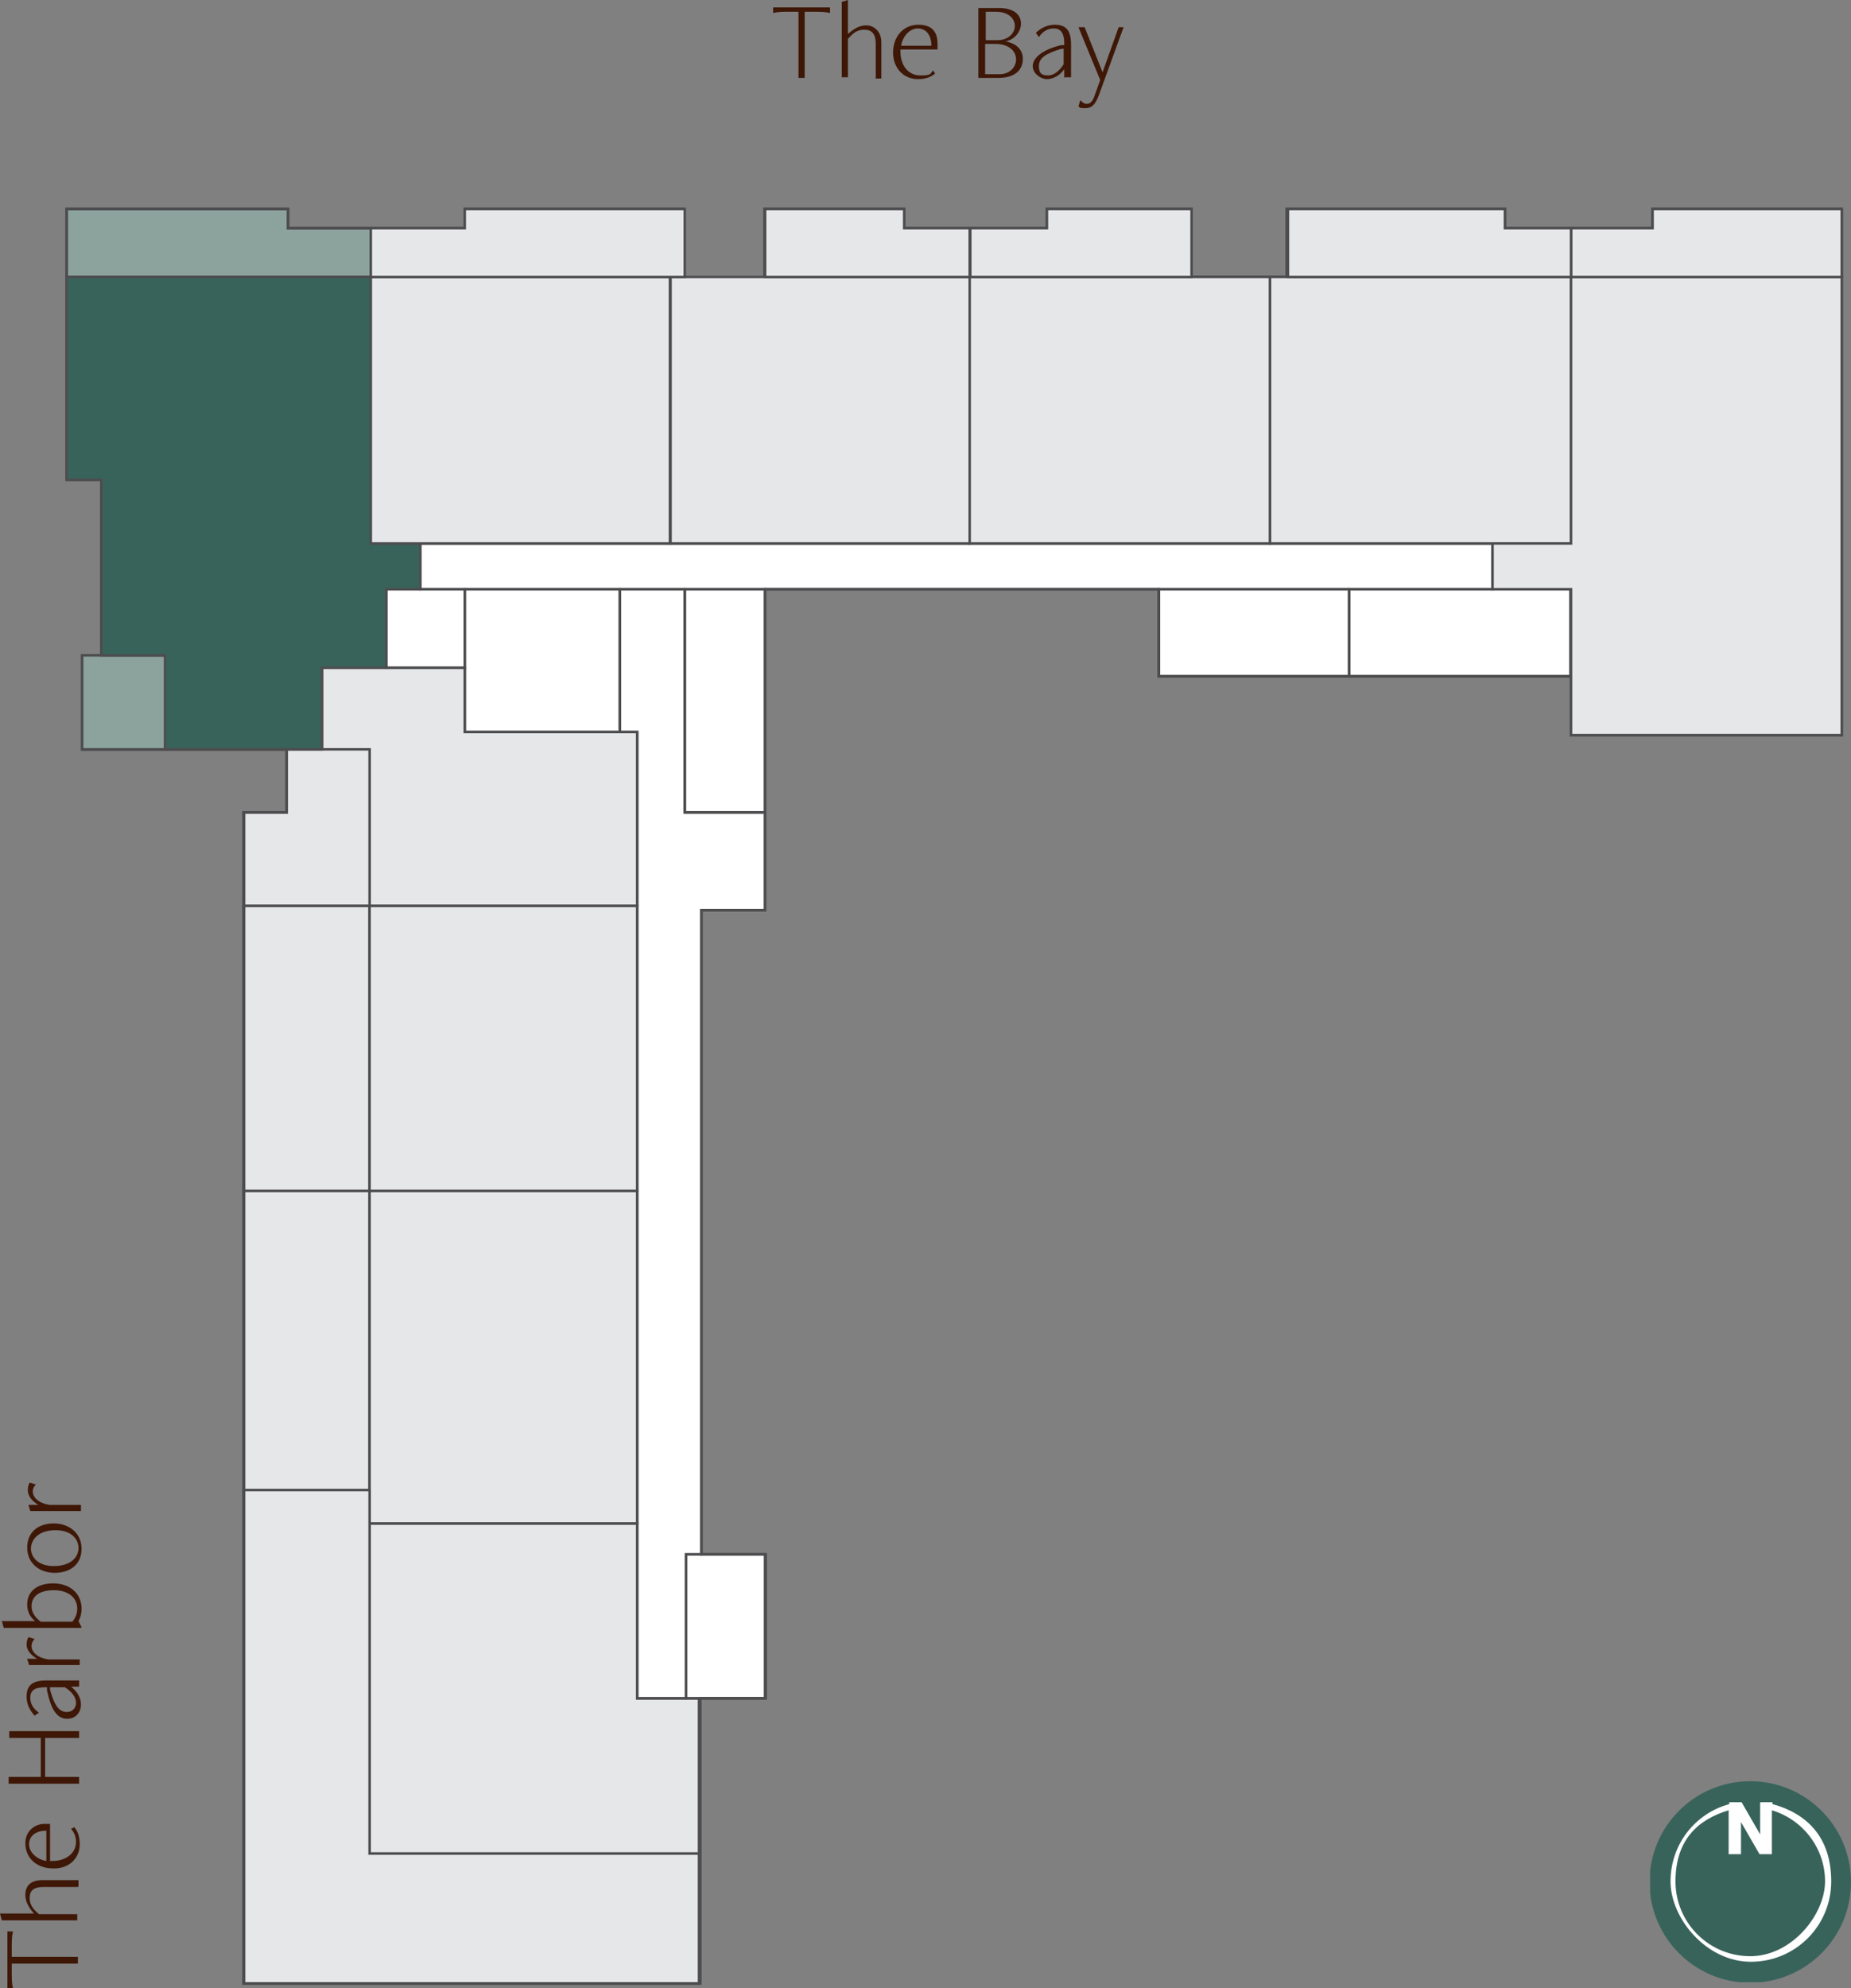 <?xml version="1.0" encoding="UTF-8"?>
<svg id="Artwork" xmlns="http://www.w3.org/2000/svg" xmlns:xlink="http://www.w3.org/1999/xlink" viewBox="0 0 299.5 321.6">
  <rect x="0" y="0" width="299.5" height="321.6" fill="#808080" stroke="none"/>
  <defs>
    <style>
      .cls-1, .cls-2 {
        fill: none;
      }

      .cls-3, .cls-4, .cls-2, .cls-5, .cls-6 {
        stroke: #4d4d4f;
        stroke-miterlimit: 10;
        stroke-width: .4px;
      }

      .cls-3, .cls-7 {
        fill: #38635a;
      }

      .cls-4, .cls-8 {
        fill: #fff;
      }

      .cls-9 {
        clip-path: url(#clippath-1);
      }

      .cls-10 {
        fill: #3e1707;
      }

      .cls-5 {
        fill: #8ca29d;
      }

      .cls-6 {
        fill: #e6e7e8;
      }

      .cls-11 {
        clip-path: url(#clippath);
      }
    </style>
    <clipPath id="clippath">
      <rect class="cls-1" x="267" y="288.1" width="32.5" height="32.5"/>
    </clipPath>
    <clipPath id="clippath-1">
      <rect class="cls-1" x="270.3" y="291.5" width="26" height="25.8"/>
    </clipPath>
  </defs>
  <polygon class="cls-4" points="39.4 320.8 39.4 131.4 46.4 131.4 46.4 121.2 13.3 121.2 13.3 106 16.4 106 16.4 77.6 10.8 77.6 10.8 33.8 46.6 33.8 46.6 36.9 75.2 36.9 75.2 33.8 110.6 33.8 110.6 44.9 123.7 44.9 123.7 33.8 146.3 33.8 146.3 36.9 169.4 36.9 169.4 33.8 192.8 33.8 192.8 44.8 208.2 44.8 208.2 33.8 243.5 33.8 243.5 36.9 267.4 36.9 267.4 33.8 298 33.8 298 118.9 254.2 118.9 254.2 109.4 187.5 109.4 187.5 95.3 123.8 95.3 123.8 147.2 113.5 147.2 113.5 251.4 123.8 251.4 123.8 274.7 113.3 274.7 113.3 320.8 39.4 320.8"/>
  <g>
    <path class="cls-10" d="M129.2,12.6V1.9h-1.2c-1.3,0-2.1,0-2.9.2v-.9h9.2v.9c-.8-.2-1.6-.2-2.9-.2h-1.2v10.7h-1.1.1,0Z"/>
    <path class="cls-10" d="M141.7,12.6v-5.5c0-1.7-.7-2.3-1.9-2.3s-1.9.7-2.6,1.5v6.2h-1V.3l1-.3v5.5h0c1-.9,1.9-1.4,3-1.4s2.4.9,2.4,2.7v5.9h-1l.1-.1Z"/>
    <path class="cls-10" d="M151.3,11.9c-.7.6-1.6.9-2.8.9-2.3,0-4-1.8-4-4.3s1.6-4.5,4.1-4.5,3.1,1.5,3.1,3.1,0,.6,0,.9h-6v.4c0,2.1,1.2,3.8,3.2,3.8s1.5-.3,2.1-.8l.3.5h0ZM150.7,7.4c0-1.9-1-2.8-2.2-2.8s-2.4,1.1-2.7,2.8c0,0,4.9,0,4.9,0Z"/>
    <path class="cls-10" d="M158.3,12.6V1.3h3c2.9-.1,3.9,1.2,3.9,2.5s-1,2.6-2.5,2.9h0c1.7.3,2.8,1.3,2.8,2.8,0,2-1.5,3.2-4.3,3.1h-3,.1ZM161.4,6.5c1.7,0,2.8-1.1,2.8-2.3s-1-2.3-3.1-2.3h-1.6v4.6h2-.1,0ZM161.8,12c1.3,0,2.6-.9,2.6-2.4s-1.4-2.5-3.3-2.5h-1.7v4.9h2.4Z"/>
    <path class="cls-10" d="M172.2,12.6v-1.4h0c-.7,1-1.8,1.6-2.8,1.6s-2.3-.9-2.3-2.1,1.3-2.6,4.6-3.4h.5v-.3c0-1.8-.7-2.4-1.7-2.4s-1.8.5-2.4,1.4l-.5-.7c1-.9,2-1.3,3.1-1.3,2,0,2.6,1.2,2.6,3.2v5.3h-1l-.1.1h0ZM172.2,7.9h-.5c-2.6.8-3.6,1.5-3.6,2.8s.6,1.5,1.5,1.5,1.8-.7,2.5-1.8v-2.4h0s.1-.1.1-.1Z"/>
    <path class="cls-10" d="M178,12.9l-3.5-8.5h1l2.9,7.3,2.6-7.3h.8l-4,11c-.6,1.6-1.2,2.1-2.2,2.1s-.8-.1-1.1-.3l.3-1c.3.3.6.6,1,.6.6,0,1-.4,1.3-1.3l.9-2.5h0v-.1Z"/>
  </g>
  <g>
    <path class="cls-10" d="M12.6,317.6H1.9v1.1c0,1.3,0,2.1.2,2.9h-.9v-9.2h.9c-.2.8-.2,1.6-.2,2.9v1.2h10.7v1.1h0Z"/>
    <path class="cls-10" d="M12.6,305.2h-5.5c-1.7,0-2.3.6-2.3,1.8s.7,1.9,1.5,2.6h6.2v1H.3l-.3-1.1h5.5c-.9-1-1.4-2-1.4-3,0-1.5.9-2.4,2.7-2.4h5.9v1h0l-.1.1Z"/>
    <path class="cls-10" d="M12,295.5c.6.7.9,1.6.9,2.8,0,2.3-1.8,4-4.3,3.9-2.6,0-4.5-1.6-4.5-4.1,0-1.9,1.5-3.1,3.1-3.1h.9v6h.4c2.1,0,3.8-1.2,3.8-3.1,0-.9-.3-1.5-.8-2.1l.6-.3h-.1,0ZM7.5,296.1c-1.9,0-2.8,1-2.8,2.2s1.1,2.4,2.8,2.7v-4.9h0Z"/>
    <path class="cls-10" d="M12.8,281.1h-5.5v6.3h5.5v1.1H1.4v-1.1h5.2v-6.3H1.5v-1.1h11.3v1.1h0Z"/>
    <path class="cls-10" d="M12.9,272.8h-1.4c1,.8,1.6,1.8,1.6,2.9,0,1.3-.9,2.3-2.2,2.3-1.6,0-2.6-1.3-3.3-4.6v-.5h-.3c-1.8,0-2.4.6-2.4,1.7,0,1,.5,1.8,1.4,2.4l-.7.5c-.9-1-1.3-2-1.3-3.1,0-2,1.2-2.6,3.2-2.6h5.3v1h.1,0ZM8.1,272.8v.5c.7,2.6,1.5,3.6,2.7,3.6.9,0,1.5-.6,1.5-1.5s-.7-1.8-1.8-2.5h-2.4v-.1Z"/>
    <path class="cls-10" d="M12.9,269.3H4.7l-.3-1h1.6c-1-.6-1.7-1.4-1.7-2.3,0-.4.1-.9.3-1.2l1,.3c-.3.3-.5.7-.5,1.1,0,1,.9,1.9,2.7,2.2h5.1v1h0v-.1Z"/>
    <path class="cls-10" d="M13.1,263.3H.6l-.3-1.1h5.4c-.8-.6-1.3-1.5-1.3-2.7,0-2.1,1.6-3.4,4.2-3.4,2.8,0,4.6,1.7,4.6,4.1,0,.8-.2,1.5-.5,2l.5,1h0l-.1.1ZM11.7,262.3c.5-.6.8-1.3.8-2.1,0-1.9-1.6-3-3.8-3s-3.6.9-3.6,2.6c0,1.1.7,1.9,1.5,2.5h5.1Z"/>
    <path class="cls-10" d="M8.9,254.4c-2.6,0-4.5-1.6-4.5-4.1s1.8-3.9,4.3-3.9,4.5,1.6,4.5,4.1-1.8,3.9-4.4,3.9h.1ZM9,247.5c-2.7,0-3.9,1.4-4,2.9,0,1.6,1.3,2.9,3.7,2.9,2.7,0,4-1.4,4-2.9,0-1.6-1.3-2.9-3.7-2.9h0Z"/>
    <path class="cls-10" d="M13,244.4H4.9l-.3-1h1.6c-1-.6-1.7-1.4-1.7-2.4,0-.4.1-.9.3-1.2l1,.3c-.3.3-.5.7-.5,1.1,0,1,.9,1.9,2.7,2.2h5.1v1h-.1Z"/>
  </g>
  <polygon class="cls-6" points="59.8 299.8 69.8 299.8 69.8 299.8 113.1 299.8 113.1 274.7 103.1 274.7 103.1 246.4 59.8 246.4 59.8 299.8"/>
  <rect class="cls-6" x="39.5" y="192.6" width="20.3" height="48.4"/>
  <rect class="cls-6" x="59.8" y="192.6" width="43.3" height="53.8"/>
  <rect class="cls-6" x="39.5" y="146.5" width="20.3" height="46.1"/>
  <rect class="cls-6" x="59.8" y="146.5" width="43.3" height="46.1"/>
  <polygon class="cls-6" points="52.1 121.2 59.8 121.2 59.8 146.5 103.1 146.5 103.1 118.4 75.2 118.4 75.2 108 52.1 108 52.1 121.2"/>
  <polygon class="cls-6" points="46.4 131.4 39.5 131.4 39.5 146.5 59.8 146.5 59.8 121.2 46.4 121.2 46.4 131.4"/>
  <polygon class="cls-6" points="39.5 241 39.5 320.8 113.1 320.8 113.1 299.8 59.8 299.8 59.8 241 39.5 241"/>
  <rect class="cls-2" x="111" y="251.4" width="12.9" height="23.3"/>
  <rect class="cls-2" x="218.3" y="95.3" width="35.8" height="14.1"/>
  <rect class="cls-2" x="187.5" y="95.3" width="30.8" height="14.1"/>
  <rect class="cls-2" x="110.8" y="95.3" width="13" height="36.1"/>
  <rect class="cls-2" x="75.2" y="95.3" width="25.1" height="23.1"/>
  <rect class="cls-2" x="68" y="87.9" width="173.5" height="7.4"/>
  <rect class="cls-2" x="62.5" y="95.3" width="12.7" height="12.7"/>
  <polygon class="cls-5" points="10.8 33.8 10.8 44.8 60 44.8 60 36.9 46.6 36.9 46.6 33.8 10.8 33.8"/>
  <polygon class="cls-2" points="39.4 320.8 39.4 131.4 46.4 131.4 46.4 121.2 13.3 121.2 13.3 106 16.4 106 16.4 77.6 10.8 77.6 10.8 33.8 46.6 33.8 46.6 36.9 75.2 36.9 75.2 33.8 110.6 33.8 110.6 44.9 123.7 44.9 123.7 33.8 146.3 33.8 146.3 36.9 169.4 36.9 169.4 33.8 192.8 33.8 192.8 44.8 208.2 44.8 208.2 33.8 243.5 33.8 243.5 36.9 267.4 36.9 267.4 33.8 298 33.8 298 118.9 254.2 118.9 254.2 109.4 187.5 109.4 187.5 95.3 123.8 95.3 123.8 147.2 113.5 147.2 113.5 251.4 123.8 251.4 123.8 274.7 113.3 274.7 113.3 320.8 39.4 320.8"/>
  <rect class="cls-5" x="13.3" y="106" width="13.5" height="15.2"/>
  <polygon class="cls-3" points="10.8 77.6 16.4 77.6 16.4 106 26.7 106 26.7 121.2 52.1 121.2 52.1 108 62.5 108 62.5 95.3 68 95.3 68 87.9 60 87.9 60 44.8 10.8 44.8 10.8 77.6"/>
  <polygon class="cls-2" points="111 274.7 103.1 274.7 103.1 118.4 100.3 118.4 100.3 95.3 110.8 95.3 110.8 131.4 123.8 131.4 123.8 147.2 113.5 147.2 113.5 251.4 111 251.4 111 274.7"/>
  <rect class="cls-6" x="60" y="44.8" width="48.4" height="43.1"/>
  <rect class="cls-6" x="108.5" y="44.8" width="48.4" height="43.1"/>
  <rect class="cls-6" x="156.9" y="44.8" width="48.6" height="43.1"/>
  <rect class="cls-6" x="205.5" y="44.8" width="48.7" height="43.1"/>
  <polygon class="cls-6" points="254.2 87.9 241.5 87.9 241.5 95.3 254.2 95.3 254.2 118.9 298 118.9 298 44.8 254.2 44.8 254.2 87.9"/>
  <polygon class="cls-6" points="267.4 36.9 254.2 36.9 254.2 44.8 298 44.8 298 33.8 267.4 33.8 267.4 36.9"/>
  <polygon class="cls-6" points="208.4 33.8 208.4 44.8 254.2 44.8 254.2 36.9 243.5 36.9 243.5 33.8 208.4 33.8"/>
  <polygon class="cls-6" points="169.4 36.9 157 36.9 157 44.8 192.8 44.8 192.8 33.8 169.4 33.8 169.4 36.9"/>
  <polygon class="cls-6" points="123.8 33.8 123.8 44.8 156.9 44.8 156.9 36.9 146.3 36.9 146.3 33.8 123.8 33.8"/>
  <polygon class="cls-6" points="75.2 36.9 60 36.9 60 44.8 110.8 44.8 110.8 33.8 75.2 33.8 75.2 36.9"/>
  <g class="cls-11">
    <path class="cls-7" d="M283.2,320.7c9,0,16.3-7.3,16.3-16.3s-7.3-16.3-16.3-16.3-16.3,7.3-16.3,16.3,7.3,16.3,16.3,16.3"/>
  </g>
  <g class="cls-9">
    <path class="cls-8" d="M286.8,291.8v-.3h-2v5.2l-3-5.2h-2v.3c-5.5,1.5-9.5,6.5-9.5,12.5s5.8,13,13,13,13-5.8,13-13-4-11-9.5-12.5M283.2,316.4c-6.7,0-12.1-5.4-12.1-12.1s3.6-10,8.6-11.5v7.1h2v-5.2l3,5.2h2v-7.1c5,1.5,8.6,6.1,8.6,11.5s-5.4,12.1-12.1,12.1"/>
  </g>
</svg>